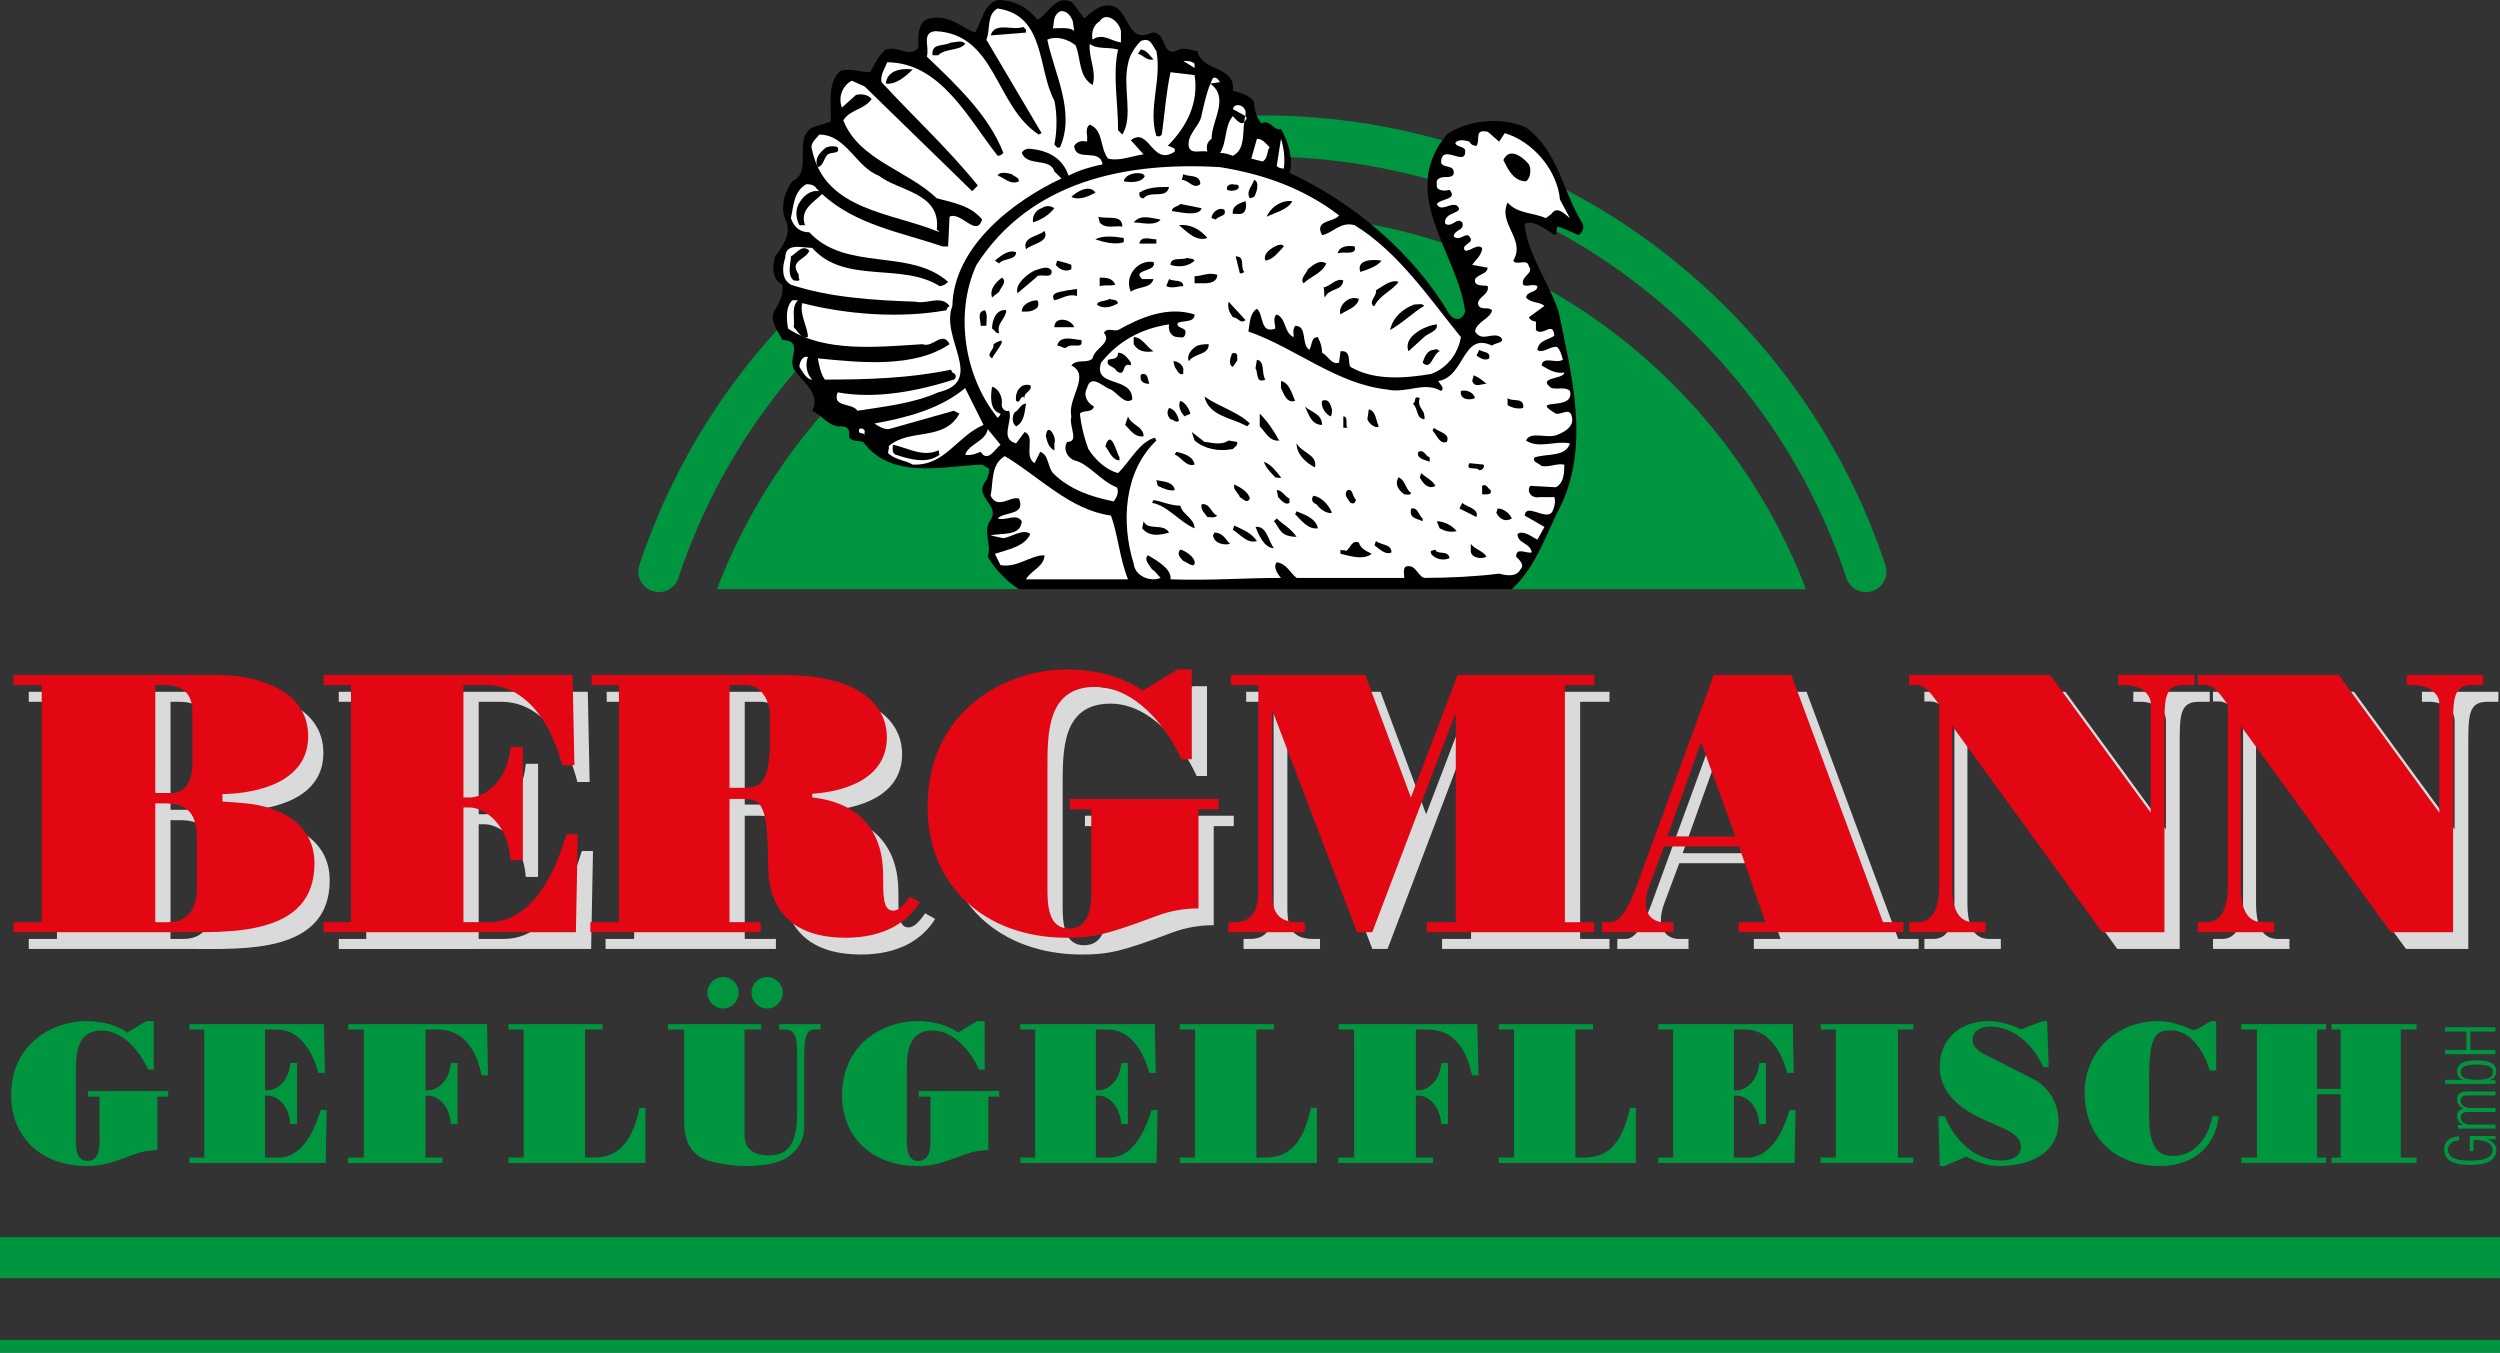 <?xml version="1.0" encoding="utf-8"?>
<!-- Generator: Adobe Illustrator 16.0.0, SVG Export Plug-In . SVG Version: 6.00 Build 0)  -->
<!DOCTYPE svg PUBLIC "-//W3C//DTD SVG 1.1//EN" "http://www.w3.org/Graphics/SVG/1.1/DTD/svg11.dtd">
<svg version="1.1" id="Ebene_1" xmlns="http://www.w3.org/2000/svg" xmlns:xlink="http://www.w3.org/1999/xlink" x="0px" y="0px"
	 width="176.5px" height="95.5px" viewBox="0 0 176.5 95.5" enable-background="new 0 0 176.5 95.5" xml:space="preserve">
<rect x="0" y="0" width="176.5" height="95.5" fill="#333333" stroke="none"/>
<g>
	<path fill="none" stroke="#009640" stroke-width="2.9" stroke-linecap="round" stroke-miterlimit="3.864" d="M46.518,40.351
		C52.436,22.487,69.275,9.6,89.125,9.6s36.689,12.887,42.607,30.751"/>
	<path fill-rule="evenodd" clip-rule="evenodd" fill="#DADADA" d="M12.038,57.905h0.628c1.31,0,2.306,0.393,2.306,2.41v3.432
		c0,0.733-0.052,2.541-2.043,2.541h-0.891V57.905L12.038,57.905z M12.038,49.547h0.603c1.336,0,2.017,0.576,2.017,1.939v3.642
		c0,1.179-0.472,2.043-1.493,2.043h-1.126V49.547L12.038,49.547z M13.557,66.996c3.642,0,9.72,0.341,9.72-4.847
		c0-2.777-2.384-4.009-4.821-4.244c-0.55-0.053-1.126-0.105-1.677-0.131V57.25c2.568-0.053,6.052-0.891,6.052-4.087
		c0-3.354-3.72-4.323-6.419-4.323H2.03v0.707h1.991v16.741H2.03v0.708H13.557L13.557,66.996z"/>
	<path fill="#DADADA" d="M41.734,66.996l0.131-6.917h-0.786c-1.441,4.742-3.51,6.209-5.501,6.209h-1.782v-8.095h0.445
		c0.813,0,2.646,0.864,2.882,3.72h0.865v-7.99h-0.865c-0.236,2.698-2.069,3.563-2.882,3.563h-0.445v-7.938h1.598
		c2.856,0,4.637,2.777,5.371,5.659h0.864l-0.131-6.366h-17.58v0.707h1.938v16.741h-1.938v0.708H41.734L41.734,66.996z"/>
	<path fill-rule="evenodd" clip-rule="evenodd" fill="#DADADA" d="M52.579,49.547h1.179c1.048,0,1.677,1.101,1.677,2.148v1.625
		c0,3.144-0.629,3.484-1.86,3.484h-0.996V49.547L52.579,49.547z M44.771,66.288h-2.018v0.708H54.78v-0.708h-2.201v-8.697h0.917
		c1.362,0,1.781,0.34,1.808,4.716c0.026,3.484,2.096,5.082,5.476,5.082c2.62,0,4.323-1.021,5.24-2.515l-0.707-0.394
		c-0.262,0.367-0.682,0.996-1.179,0.996c-0.733,0-0.708-1.101-0.708-2.489c0-3.144-1.677-5.135-5.004-5.502v-0.262
		c2.384-0.157,5.266-1.101,5.266-3.982c0-2.279-1.939-4.401-7.31-4.401H42.833v0.707h1.939V66.288L44.771,66.288z"/>
	<path fill="#DADADA" d="M81.758,49.94c-1.598-1.074-3.485-1.493-5.397-1.493c-4.191,0-9.798,2.803-9.798,9.72
		c0,5.502,4.008,9.222,9.825,9.222c1.834,0,2.803-0.209,6.288-1.52c0.969-0.366,1.938-0.55,3.013-0.55v-6.995h1.415v-0.733H76.597
		v0.733h1.519v4.716c0,1.284,0.262,3.694-1.598,3.694c-1.415,0-1.494-1.65-1.494-2.726v-8.488c0-2.541-0.052-5.843,3.38-5.843
		c2.777,0,5.03,2.777,6.078,5.109h0.733v-6.34h-0.996L81.758,49.94L81.758,49.94z"/>
	<path fill="#DADADA" d="M111.559,49.547h2.07V48.84h-9.641l-3.303,8.646l-3.221-8.646H87.98v0.707h1.938v14.567
		c0,0.838-0.184,2.174-1.624,2.174h-0.498v0.708h5.397v-0.708h-0.498c-1.754,0-1.807-1.23-1.807-2.227V51.434h0.053l5.947,15.563
		h1.072l5.844-15.379h0.053v14.671h-2.045v0.708h11.816v-0.708h-2.07V49.547L111.559,49.547z"/>
	<path fill-rule="evenodd" clip-rule="evenodd" fill="#DADADA" d="M123.588,60.236h-4.795l2.383-6.654L123.588,60.236
		L123.588,60.236z M119.211,66.996v-0.708h-0.707c-0.682,0-1.729-0.576-0.996-2.541l1.049-2.803h5.293l1.859,5.344h-1.887v0.708
		h11.633v-0.708h-1.441l-6.471-17.448h-5.475l-5.398,14.776c-0.418,1.127-1.047,2.672-1.887,2.672h-0.602v0.708H119.211
		L119.211,66.996z"/>
	<path fill="#DADADA" d="M141.258,66.996v-0.708h-0.838c-1.258,0-1.52-1.283-1.52-2.488V52.43l10.584,14.566h4.402V52.717
		c0-2.148-0.027-3.17,1.336-3.17h0.785V48.84h-5.396v0.707h0.523c0.971,0,1.781,0.576,1.781,1.311v7.702l-7.1-9.72h-9.955v0.682
		h0.393c0.813,0,1.23,0.76,1.729,1.414V63.8c0,1.205-0.34,2.488-1.467,2.488h-0.654v0.708H141.258L141.258,66.996z"/>
	<path fill="#DADADA" d="M161.635,66.996v-0.708h-0.838c-1.258,0-1.52-1.283-1.52-2.488V52.43l10.584,14.566h4.402V52.717
		c0-2.148-0.025-3.17,1.336-3.17h0.787V48.84h-5.398v0.707h0.525c0.969,0,1.781,0.576,1.781,1.311v7.702l-7.102-9.72h-9.955v0.682
		h0.393c0.813,0,1.232,0.76,1.73,1.414V63.8c0,1.205-0.342,2.488-1.469,2.488h-0.654v0.708H161.635L161.635,66.996z"/>
	<path fill-rule="evenodd" clip-rule="evenodd" fill="#E30613" d="M10.963,56.721h0.628c1.31,0,2.306,0.393,2.306,2.41v3.433
		c0,0.733-0.052,2.541-2.043,2.541h-0.891V56.721L10.963,56.721z M10.963,48.363h0.603c1.336,0,2.017,0.576,2.017,1.938v3.642
		c0,1.179-0.471,2.044-1.493,2.044h-1.126V48.363L10.963,48.363z M12.482,65.812c3.642,0,9.72,0.341,9.72-4.847
		c0-2.777-2.384-4.009-4.82-4.244c-0.55-0.053-1.127-0.104-1.677-0.131v-0.524c2.568-0.052,6.052-0.891,6.052-4.087
		c0-3.354-3.72-4.323-6.419-4.323H0.955v0.708h1.991v16.741H0.955v0.707H12.482L12.482,65.812z"/>
	<path fill="#E30613" d="M40.659,65.812l0.131-6.916h-0.786c-1.44,4.741-3.51,6.209-5.501,6.209h-1.782v-8.096h0.445
		c0.813,0,2.646,0.864,2.882,3.721h0.865v-7.991h-0.865c-0.236,2.698-2.069,3.563-2.882,3.563h-0.445v-7.938h1.598
		c2.856,0,4.637,2.777,5.371,5.658h0.864l-0.131-6.366h-17.58v0.708h1.938v16.741h-1.938v0.707H40.659L40.659,65.812z"/>
	<path fill-rule="evenodd" clip-rule="evenodd" fill="#E30613" d="M51.504,48.363h1.179c1.048,0,1.677,1.1,1.677,2.148v1.624
		c0,3.144-0.628,3.484-1.86,3.484h-0.996V48.363L51.504,48.363z M43.696,65.104h-2.017v0.707h12.025v-0.707h-2.201v-8.698h0.917
		c1.362,0,1.781,0.341,1.808,4.716c0.026,3.484,2.096,5.083,5.476,5.083c2.62,0,4.323-1.022,5.24-2.516l-0.707-0.393
		c-0.262,0.366-0.682,0.995-1.179,0.995c-0.733,0-0.708-1.101-0.708-2.489c0-3.144-1.677-5.135-5.004-5.501v-0.263
		c2.384-0.157,5.266-1.101,5.266-3.982c0-2.279-1.939-4.401-7.31-4.401H41.758v0.708h1.938V65.104L43.696,65.104z"/>
	<path fill="#E30613" d="M80.683,48.756c-1.598-1.074-3.484-1.493-5.397-1.493c-4.191,0-9.798,2.804-9.798,9.72
		c0,5.502,4.009,9.223,9.825,9.223c1.834,0,2.803-0.21,6.288-1.52c0.969-0.367,1.938-0.551,3.013-0.551V57.14h1.415v-0.733H75.522
		v0.733h1.52v4.716c0,1.284,0.262,3.694-1.598,3.694c-1.415,0-1.494-1.65-1.494-2.725v-8.488c0-2.542-0.052-5.843,3.38-5.843
		c2.777,0,5.03,2.777,6.078,5.108h0.733v-6.34h-0.996L80.683,48.756L80.683,48.756z"/>
	<path fill="#E30613" d="M110.484,48.363h2.07v-0.708h-9.643l-3.301,8.646l-3.223-8.646h-9.484v0.708h1.938V62.93
		c0,0.839-0.184,2.175-1.624,2.175h-0.498v0.707h5.397v-0.707h-0.498c-1.756,0-1.809-1.231-1.809-2.228V50.25h0.053l5.947,15.562
		h1.074l5.842-15.379h0.053v14.672h-2.043v0.707h11.816v-0.707h-2.07V48.363L110.484,48.363z"/>
	<path fill-rule="evenodd" clip-rule="evenodd" fill="#E30613" d="M122.512,59.052h-4.795l2.385-6.653L122.512,59.052
		L122.512,59.052z M118.137,65.812v-0.707h-0.707c-0.682,0-1.73-0.576-0.996-2.541l1.049-2.804h5.291l1.861,5.345h-1.887v0.707
		h11.633v-0.707h-1.441l-6.471-17.449h-5.477l-5.396,14.776c-0.42,1.127-1.049,2.673-1.887,2.673h-0.604v0.707H118.137
		L118.137,65.812z"/>
	<path fill="#E30613" d="M140.184,65.812v-0.707h-0.84c-1.258,0-1.52-1.284-1.52-2.489V51.244l10.586,14.567h4.4V51.533
		c0-2.148-0.025-3.17,1.336-3.17h0.787v-0.708h-5.398v0.708h0.525c0.969,0,1.781,0.576,1.781,1.31v7.703l-7.1-9.721h-9.957v0.682
		h0.395c0.811,0,1.23,0.76,1.729,1.415v12.863c0,1.205-0.342,2.489-1.467,2.489h-0.656v0.707H140.184L140.184,65.812z"/>
	<path fill="#E30613" d="M160.561,65.812v-0.707h-0.838c-1.258,0-1.52-1.284-1.52-2.489V51.244l10.584,14.567h4.402V51.533
		c0-2.148-0.027-3.17,1.336-3.17h0.785v-0.708h-5.396v0.708h0.523c0.969,0,1.781,0.576,1.781,1.31v7.703l-7.1-9.721h-9.955v0.682
		h0.393c0.813,0,1.23,0.76,1.729,1.415v12.863c0,1.205-0.34,2.489-1.467,2.489h-0.654v0.707H160.561L160.561,65.812z"/>
	<path fill="#009640" d="M8.993,72.897c-0.863-0.58-1.881-0.806-2.914-0.806c-2.263,0-5.29,1.514-5.29,5.247
		c0,2.971,2.164,4.979,5.304,4.979c0.99,0,1.514-0.113,3.395-0.82c0.523-0.198,1.047-0.297,1.626-0.297v-3.777h0.764v-0.396H6.206
		v0.396h0.82v2.546c0,0.693,0.142,1.995-0.863,1.995c-0.764,0-0.806-0.892-0.806-1.472v-4.582c0-1.373-0.028-3.154,1.825-3.154
		c1.5,0,2.716,1.499,3.281,2.758h0.396v-3.423h-0.538L8.993,72.897L8.993,72.897z"/>
	<path fill="#009640" d="M22.992,82.106l0.071-3.734h-0.424c-0.778,2.561-1.896,3.353-2.971,3.353h-0.961v-4.371h0.24
		c0.438,0,1.429,0.467,1.556,2.009h0.466v-4.314h-0.466c-0.127,1.457-1.118,1.924-1.556,1.924h-0.24v-4.286h0.862
		c1.542,0,2.504,1.499,2.9,3.056h0.467l-0.071-3.438h-9.491v0.382h1.047v9.039h-1.047v0.382H22.992L22.992,82.106z"/>
	<path fill="#009640" d="M31.241,82.106v-0.382h-1.202v-4.371h0.24c0.438,0,1.429,0.467,1.556,2.009h0.466v-4.314h-0.466
		c-0.127,1.457-1.118,1.924-1.556,1.924h-0.24v-4.286h0.849c1.188,0,2.56,0.594,3.112,3.226h0.453l-0.071-3.607h-9.788v0.382h1.089
		v9.039h-1.118v0.382H31.241L31.241,82.106z"/>
	<path fill="#009640" d="M45.571,82.106v-3.89h-0.41c-0.424,1.768-1.075,3.508-3.211,3.508H41.3v-9.039h1.245v-0.382h-6.648v0.382
		h1.075v9.039h-1.075v0.382H45.571L45.571,82.106z"/>
	<path fill-rule="evenodd" clip-rule="evenodd" fill="#009640" d="M51.047,68.979c-0.608,0-1.104,0.495-1.104,1.104
		s0.495,1.117,1.104,1.117s1.104-0.509,1.104-1.117S51.656,68.979,51.047,68.979L51.047,68.979z M54.159,68.979
		c-0.608,0-1.103,0.495-1.103,1.104s0.495,1.117,1.103,1.117c0.608,0,1.104-0.509,1.104-1.117S54.768,68.979,54.159,68.979
		L54.159,68.979z M47.158,72.686h1.146v6.535c0,2.122,1.203,2.645,2.15,2.843c0.608,0.127,1.344,0.255,2.221,0.255
		c1.288,0,2.207-0.227,2.66-0.467c0.961-0.509,1.442-1.302,1.442-2.376v-5.05c0-1.429,0.297-1.74,0.679-1.74h0.467v-0.382h-2.914
		v0.382h0.368c0.651,0,0.905,0.34,0.905,1.669v4.159c0,2.518-0.806,3.055-2.051,3.055c-0.962,0-1.669-0.438-1.669-1.414v-7.469
		h1.174v-0.382h-6.577V72.686L47.158,72.686z"/>
	<path fill="#009640" d="M67.654,72.897c-0.863-0.58-1.881-0.806-2.914-0.806c-2.263,0-5.29,1.514-5.29,5.247
		c0,2.971,2.164,4.979,5.304,4.979c0.99,0,1.514-0.113,3.395-0.82c0.523-0.198,1.046-0.297,1.626-0.297v-3.777h0.764v-0.396h-5.672
		v0.396h0.82v2.546c0,0.693,0.142,1.995-0.863,1.995c-0.764,0-0.806-0.892-0.806-1.472v-4.582c0-1.373-0.028-3.154,1.825-3.154
		c1.5,0,2.716,1.499,3.281,2.758h0.396v-3.423h-0.538L67.654,72.897L67.654,72.897z"/>
	<path fill="#009640" d="M81.653,82.106l0.071-3.734H81.3c-0.778,2.561-1.896,3.353-2.971,3.353h-0.961v-4.371h0.24
		c0.438,0,1.429,0.467,1.556,2.009h0.466v-4.314h-0.466c-0.127,1.457-1.118,1.924-1.556,1.924h-0.24v-4.286h0.862
		c1.542,0,2.504,1.499,2.9,3.056h0.467l-0.071-3.438h-9.491v0.382h1.047v9.039h-1.047v0.382H81.653L81.653,82.106z"/>
	<path fill="#009640" d="M92.971,82.106v-3.89h-0.41c-0.424,1.768-1.074,3.508-3.211,3.508H88.7v-9.039h1.244v-0.382h-6.647v0.382
		h1.075v9.039h-1.075v0.382H92.971L92.971,82.106z"/>
	<path fill="#009640" d="M101.164,82.106v-0.382h-1.203v-4.371h0.24c0.438,0,1.428,0.467,1.557,2.009h0.467v-4.314h-0.467
		c-0.129,1.457-1.119,1.924-1.557,1.924h-0.24v-4.286h0.848c1.189,0,2.561,0.594,3.113,3.226h0.453l-0.072-3.607h-9.787v0.382h1.088
		v9.039h-1.117v0.382H101.164L101.164,82.106z"/>
	<path fill="#009640" d="M115.494,82.106v-3.89h-0.41c-0.424,1.768-1.076,3.508-3.211,3.508h-0.65v-9.039h1.244v-0.382h-6.648v0.382
		h1.076v9.039h-1.076v0.382H115.494L115.494,82.106z"/>
	<path fill="#009640" d="M126.699,82.106l0.07-3.734h-0.424c-0.779,2.561-1.896,3.353-2.971,3.353h-0.963v-4.371h0.24
		c0.439,0,1.43,0.467,1.557,2.009h0.467v-4.314h-0.467c-0.127,1.457-1.117,1.924-1.557,1.924h-0.24v-4.286h0.863
		c1.541,0,2.504,1.499,2.9,3.056h0.467l-0.072-3.438h-9.49v0.382h1.047v9.039h-1.047v0.382H126.699L126.699,82.106z"/>
	<polygon fill="#009640" points="135.074,82.106 135.074,81.725 134,81.725 134,72.686 135.074,72.686 135.074,72.304 
		128.539,72.304 128.539,72.686 129.613,72.686 129.613,81.725 128.539,81.725 128.539,82.106 135.074,82.106 	"/>
	<path fill="#009640" d="M140.764,74.765c-0.566-0.297-1.5-0.608-1.5-1.372c0-0.636,0.664-0.919,1.203-0.919
		c1.781,0,3.082,1.329,3.789,2.857h0.383l-0.113-3.239h-0.324l-1.529,0.58c-0.707-0.34-1.471-0.58-2.262-0.58
		c-1.98,0-3.467,1.188-3.467,3.253c0,1.542,1.047,2.772,3.098,3.692l1.076,0.48c0.637,0.283,1.555,0.637,1.555,1.471
		c0,0.708-0.764,0.948-1.357,0.948c-1.924,0-3.311-1.457-4.018-3.126h-0.451l0.098,3.508h0.354l1.527-0.665
		c0.68,0.368,1.486,0.665,2.264,0.665c2.051,0,4.244-0.75,4.244-3.169c0-1.315-0.777-2.446-1.684-2.913L140.764,74.765
		L140.764,74.765z"/>
	<path fill="#009640" d="M156.465,72.092h-0.369l-0.764,0.438c-0.141,0.085-0.254,0.184-0.424,0.184
		c-0.254,0-0.438-0.155-0.693-0.24c-0.707-0.24-1.131-0.382-1.895-0.382c-2.857,0-5.148,2.149-5.148,5.035
		c0,3.169,2.178,5.191,5.303,5.191c2.236,0,3.904-1.217,4.16-3.508h-0.439c-0.254,1.386-1.188,2.801-2.744,2.801
		c-0.99,0-1.725-0.453-1.725-2.772v-2.73c0-3.111,0.523-3.366,1.57-3.366c1.441,0,2.348,1.627,2.715,2.829h0.453V72.092
		L156.465,72.092z"/>
	<polygon fill="#009640" points="164.217,82.106 164.217,81.725 163.582,81.725 163.582,77.255 165.25,77.255 165.25,81.725 
		164.613,81.725 164.613,82.106 170.611,82.106 170.611,81.725 169.494,81.725 169.494,72.686 170.611,72.686 170.611,72.304 
		164.613,72.304 164.613,72.686 165.25,72.686 165.25,76.873 163.582,76.873 163.582,72.686 164.217,72.686 164.217,72.304 
		158.234,72.304 158.234,72.686 159.338,72.686 159.338,81.725 158.234,81.725 158.234,82.106 164.217,82.106 	"/>
	<path fill="#009640" d="M174.633,80.482h0.076c0.832,0,1.262,0.248,1.262,0.695c0,0.477-0.42,0.766-1.572,0.766
		s-1.572-0.289-1.572-0.766c0-0.438,0.359-0.657,0.789-0.657v-0.299c-0.613,0.037-1.059,0.322-1.059,0.956
		c0,0.682,0.564,1.064,1.842,1.064s1.842-0.383,1.842-1.064c0-0.331-0.256-0.63-0.648-0.732v-0.009h0.588v-0.233h-1.816v1.068h0.27
		V80.482L174.633,80.482z"/>
	<path fill="#009640" d="M176.18,79.677v-0.28h-1.781c-0.408,0-0.678-0.224-0.678-0.504c0-0.252,0.164-0.387,0.479-0.387h1.98v-0.28
		h-1.781c-0.408,0-0.678-0.224-0.678-0.504c0-0.252,0.164-0.387,0.479-0.387h1.98v-0.28h-2.025c-0.475,0-0.684,0.229-0.684,0.574
		c0,0.316,0.17,0.518,0.465,0.629v0.01c-0.27,0.037-0.465,0.22-0.465,0.518c0,0.275,0.135,0.499,0.43,0.63v0.01h-0.369v0.252H176.18
		L176.18,79.677z"/>
	<path fill-rule="evenodd" clip-rule="evenodd" fill="#009640" d="M176.18,76.519v-0.252h-0.439v-0.01
		c0.305-0.074,0.5-0.313,0.5-0.606c0-0.546-0.469-0.793-1.387-0.793c-0.914,0-1.383,0.247-1.383,0.793
		c0,0.309,0.18,0.519,0.459,0.579v0.009h-1.313v0.28H176.18L176.18,76.519z M174.854,76.238c-0.979,0-1.133-0.256-1.133-0.541
		c0-0.28,0.154-0.541,1.133-0.541c0.982,0,1.137,0.261,1.137,0.541C175.99,75.982,175.836,76.238,174.854,76.238L174.854,76.238z"/>
	<polygon fill="#009640" points="176.18,72.825 176.18,72.527 172.617,72.527 172.617,72.825 174.135,72.825 174.135,74.127 
		172.617,74.127 172.617,74.426 176.18,74.426 176.18,74.127 174.404,74.127 174.404,72.825 176.18,72.825 	"/>
	<line fill="none" stroke="#009640" stroke-miterlimit="3.864" x1="176.5" y1="95.1" x2="0" y2="95.1"/>
	<line fill="none" stroke="#009640" stroke-width="2.9" stroke-miterlimit="3.864" x1="176.5" y1="88.791" x2="0" y2="88.791"/>
	<path fill="#009640" d="M89.057,15.115c17.557,0,32.543,11,38.443,26.485l-76.882-0.009C56.52,26.111,71.504,15.115,89.057,15.115
		L89.057,15.115z"/>
	<path d="M73.238,1.4c0.8-0.4,1.3-1.9,2.5-1.2l0.8,1.1c0.6-0.5,1.3-1.2,2.2-0.8c1,0.5,0.9,2.6,2.6,1.8c1.1-0.1,0.6,1.9,1.9,1.2
		c0.4-0.2,0.9,0.1,1.3,0.1c0.3,1.5,2.7,1,2.5,2.8c0.6,0.2,1.2,0.3,1.5,0.8c0,0.6,0.2,1.1,0.5,1.5c0.701-0.3,0.9,0.6,1.4,0.4
		c0.5,0.9,0.9,2.1,0.6,3.1c4.5,2.1,8.701,5.6,11.301,10c0.4,0.5,0.9,0.4,1.1-0.2c-0.5-4.1-4.799-8.3-1.299-12.5
		c1.398-1,3.799-1.3,5.6-0.5c2.299,1.7,2.6,4.6,4,6.8c0.1,0.3,0,0.6-0.301,0.8c-0.5-0.2-1-0.5-1.5-0.6l-0.1,0.6
		c-0.699-0.3-1.4-1.1-2.199-0.8c0.199,2.2,1.699,4.1,2.398,6.2c0.9,4.4,2.201,9.3,0.201,13.6c-1.1,2.1-1.701,4.3-3.5,6H71.938
		c-0.8-0.5-1.7-1.4-2.2-2.3c0.3-0.9-0.4-1.8,0.2-2.6c0.7-1.1-1.3-1.6-0.3-2.8c0.1-0.2,0.2-0.5,0.2-0.8l-0.5-0.3
		c-2.8,0.1-6.4,1.1-8.4-1.6c-0.3-0.1-0.9,0-1-0.4c0.1-0.4-0.1-0.7-0.5-0.7c-0.9,0.1-1.4-0.8-2.1-1.1c0.6-1.1-0.5-1.9-1.1-2.7
		c-0.9-0.8,0.7-2.2-1-2.3c-0.3-0.6-0.9-1.3-0.6-2c0.4-0.6,0.7-1.3,0.6-1.9c-0.8-0.4-0.7-1.4-0.5-2c0.5-0.7,1.1-1.5,0.8-2.4
		c-0.5-0.9-0.2-2.1,0.4-2.9c1.5-0.7,0-2.9,1.4-3.8l1.3-0.4c0.1-1.2-0.3-2.7,0.7-3.6c0.7-0.2,1.4,0.1,2.1,0.1
		c0.3-0.5,0.5-1.1,1.1-1.6c0.9-0.3,1.6,0.6,2.3-0.1c0-0.8-0.1-1.9,0.8-2.1c1.3-0.3,2.2,0.6,3.2,1c0.5-0.8,0.6-2,1.6-2.3
		C71.538,0,72.538,0.5,73.238,1.4L73.238,1.4z"/>
	<path fill="#FFFFFF" d="M74.438,7.1c0.2,0.9,0.2,2.2,0,3.1c0.1,0.1,0.2,0.3,0.4,0.2c1.1-2.5-0.4-5.2-0.9-7.6c0.7-0.3,1.5,0,2,0.4
		c0.4,1,0.2,2.2,1.2,2.8c0.3-1-0.3-1.9-0.2-2.9c0.5,0.4,1.3,0.2,2,0.4c-0.4,1.7,0,3.8,0,5.7l0.3,0.3c0.8-1.3,0-3.3,0.4-5
		c0.1-0.6,0.5-1.2,0.9-1.6c0.7-0.3,0.8,0.3,1.1,0.7c0.4,2-0.6,4.1,0,6c0.3,0.1,0.4-0.1,0.4-0.2c0.2-1.5,0.3-2.9,0.6-4.3l1.7,0.2
		c0.3,1.9-0.5,3.6-1.9,5c0.1,0,0.3,0.1,0.5,0.2v0.2c-1.6,1.1-1.8-1.8-3.1-0.8l0.9,1c-0.8,0.1-1.7,0.5-2.5,0.3
		c-0.6-0.7-0.3-2-1.3-2.4c-0.4,0.3-0.1,0.8-0.2,1.2c-0.4-0.1-0.7,0-0.9,0.3c0.1,1.2,1.8,0.1,2,1.3c-0.9,0.2-1.6,0.4-2.4,0.8
		c-0.4-1.2-1.4-1.8-2.8-1.9c-0.2,0-0.4,0.1-0.5,0.3c0.4,1,2,0.3,2.3,1.3l0.5,0.5c-3.4,1.6-7.6,4.8-7.7,9c-0.9,2.3,2.4,5.3-1,6.1
		c-1.8,0.8-3.8,1-5.7,1.3c-0.4-0.6-1.8-0.2-1.4-1.3c2.7,0.5,5.7-0.1,8.2-0.9c0.2-0.1,0.2-0.4-0.1-0.5l-0.1-0.2
		c-2.9,0.6-5.8,0.7-8.9,0.7c-0.3-0.4-0.4-1-0.5-1.5c3,0.3,6.8,0.7,9.3-1c-0.5-1-1.2,0.3-1.9,0c-3.2,0.2-6.9,0.6-9.5-1.1
		c-0.1-0.6-0.2-1.5,0.3-2h0.4c-0.5,0.5-0.2,1.3-0.3,1.9c0.3,0.3,0.5,0.8,1,0.7c0-0.7-0.6-1.6-0.4-2.4c3.1,0.8,6.9,1.1,10.2,0.5
		c0-0.2,0.1-0.2,0.2-0.3c-0.6-0.8-1.6-0.1-2.4-0.3c-3-0.1-6.1-0.3-8.8-1.2c-0.7-0.4-0.6-1.3-0.4-1.9c0-1.1,1.2-0.7,1.9-0.7
		c2.3,2.6,6.3,1,9,2.7c0.2,0,0.4-0.1,0.6-0.3c-2.7-2.4-7.2-0.7-9.8-3.5c-0.7,0-1.1-0.4-1.3-1c0.2-0.9,0.2-1.9,1.1-2.4
		c0.3,0,0.6,0.1,0.7,0.3l0.2,0.2c-0.7-0.1-1.2,0.4-1.5,1c-0.2,0.5-0.1,1,0.1,1.4h0.4c-0.4-1.1,0.6-1.6,1.2-2.2
		c2.4,2.2,5.6,2.7,8.5,3.7h0.4l0.1-2.1c0.8-0.4,1.9,1.5,2.3,0.2c-0.8-1-2.1-1.2-3.2-1.5c-2.1-2-5.5-2.7-6.6-5.5
		c0.5-0.8,1.4-0.7,2-1.5c-0.2-0.3-0.7-0.4-1.1-0.3l-1,0.9c-0.3-0.8,0.1-1.6,0.7-1.9l0.9,0.4l7.6,7.4l0.4-0.4
		c-2.1-2.6-4.5-4.8-6.8-7.3c-0.1-0.5,0.2-0.9,0.4-1.4c3.8,0,5.8,4.1,7.8,6.6c0.2,0,0.3-0.1,0.4-0.2c-1-2.6-3.2-4.7-5.4-6.8
		c0.2-0.7-0.4-1.7,0.6-1.8c4.3,0.2,4.2,5.3,7.3,7.3l0.2-0.1l-3.9-6.6c0.3-0.7,0-1.8,0.8-2.2C73.838,1.1,73.238,4.9,74.438,7.1
		L74.438,7.1z"/>
	<path fill="#FFFFFF" d="M75.738,1.5l0.1,0.7c-0.2-0.3-1.1-0.2-1.5-0.2c0.1-0.5,0-0.9,0.5-1.2C75.338,0.7,75.638,1.2,75.738,1.5
		L75.738,1.5z"/>
	<path fill="#FFFFFF" d="M79.138,2.4V3c-0.7-0.1-1.3-0.7-2-0.2c-0.1-0.4,0-1,0.5-1.3C78.138,0.7,79.238,1.7,79.138,2.4L79.138,2.4z"
		/>
	<path d="M72.438,2.1v0.2l-2.5,0.2c0.3-1,1.6-0.3,2.3-0.6L72.438,2.1L72.438,2.1z"/>
	<path d="M68.138,3.1c-0.4,0.5-1.4,0.3-1.9,0.8h-0.4c-0.1-0.9,0.8-0.6,1.3-0.9C67.438,3,67.938,2.8,68.138,3.1L68.138,3.1z"/>
	<path d="M81.438,4.2c-0.5,0.1-0.7-0.3-1.1-0.4l0.2-0.3C80.938,3.5,81.238,4,81.438,4.2L81.438,4.2z"/>
	<path fill="#FFFFFF" d="M84.338,4.5v0.3l-0.8-0.5C83.837,4.3,84.138,4.3,84.338,4.5L84.338,4.5z"/>
	<path d="M64.438,4.9c-0.5,0.5-1.2,1.1-1.9,1C62.638,5,63.538,4.8,64.438,4.9L64.438,4.9z"/>
	<path fill="#FFFFFF" d="M86.138,5.8l-0.7,0.1c1.4,1,0.1,2.6,0.1,3.9c-0.3,0.2-0.4,0.5-0.3,0.9c-0.5-0.1-1.1,0.2-1.3-0.3
		c-0.2-0.9,0.8-1.5,0.9-2.3c0.2-0.9,0.4-1.8,0.8-2.6C85.938,5.4,86.038,5.7,86.138,5.8L86.138,5.8z"/>
	<path fill="#FFFFFF" d="M87.938,8.1c-0.3,1,0.1,2.4-0.9,2.9c-0.3-0.1-0.5-0.2-0.9-0.2c0.5-0.8,0.3-1.9,0.9-2.6
		c0.2,0.2,0.4,0.5,0.7,0.5c0.1-0.1,0.4-0.3,0.2-0.5l-0.9-0.5C87.138,7.2,88.038,7.4,87.938,8.1L87.938,8.1z"/>
	<path fill="#FFFFFF" d="M105.838,10l0.4-0.6c2,0.6,3.699,2.6,3.898,4.7l0.701,1.3c-0.4-0.3-0.9-0.9-1.301-0.3l-0.398,0.3
		c-0.9-0.4-2.002-0.3-2.701-1.1c-0.699,1.5,1.301,2.6,0.4,4.1c0.199,0.4,1-0.2,1.1,0.4c0.4,0.5-0.6,0.7-0.4,1.3
		c0.201,0.2,0.701-0.1,1,0.1c0,0.5-0.699,0.3-0.799,0.8c0.299,0.4,1,0.3,1.299,0.6l-1.1,0.8c0.1,0.2,0.301,0.3,0.5,0.3v0.6
		c0.5,0.5,1.201-0.7,1.301,0.4c-0.4,0.3-1.102,0.3-1.201,1c0.4,0.3,0.9-0.3,1.4-0.2c0.199,0.2,0.301,0.5,0.4,0.9
		c-0.5,0.3-1.4-0.3-1.5,0.4c0.5,0.3,1,0.6,1.6,0.5c0,0.5-2,0.3-0.9,1.1c0.5,0.1,1-0.1,1.301,0.2c0.4,1.5-3,0.4-1,1.6
		c0.4,0.1,0.9-0.4,1.1,0.1c0.301,0.8-0.5,1.2-1,1.4c-0.699,0.3-1.9-0.3-2.199,0.4c0.898,0.6,2,0,3.1,0.2c-0.301,1-1.699,0.7-2.5,1
		c-0.199,0.3,0.299,0.4,0.5,0.6c0.6,0.1,1-0.2,1.6-0.1c0,0.5,0,1.3-0.6,1.6l-1.801-0.1c-0.299,0.4,0.102,0.9,0.6,0.8h1.102
		c0.1,0.3,0,0.8-0.201,1.1c-0.5,0.5-1.799-0.7-1.898,0.2l1.398,0.8l-0.5,0.9c-0.398-0.2-1-0.7-1.4-0.4c0,0.7,0.9,0.6,1.002,1.3
		c-0.4,0.1-1.102-0.4-1.102,0.3c0.301,0.3,0.602,0.6,0.301,0.9c-0.301,0.6-1.1,0.4-1.5,0.3c-1.6,0.2-3.5,0.3-5.301,0.3
		c-0.5-0.2-0.6-1-1.299-0.8c-0.201,0.2-0.1,0.5-0.1,0.8h-7.602c-0.5-0.4-0.699-1-1.398-1.1c-0.301,0.3,0.1,0.9,0.299,1.1
		c-2.5,0-5.1,0.2-7.8,0.1c0.1-0.7-0.9-1.3-1.6-1.7c-0.3,0.3,0.1,0.7,0.3,1c0.2,0.1,0.4,0.4,0.6,0.6c-0.7,0.3-1.8-0.1-1.9-1
		c-0.9-2.9-0.7-6.5,1.6-8.7l-0.1-0.2c-1.1,0.3-1.7,1.6-2.6,2.5c-0.8-0.2-1.6-0.9-2.1-1.7c-0.3-0.8-0.5-1.6-0.6-2.5
		c0.3-0.3,0.8,0,1-0.5c-0.4-0.2-0.8-0.7-0.5-1.3c0.3-1.1,1.2,0,1.7,0.1c0.5,0.3,1,1.1,1.5,0.7c0-1.7-2.8-0.8-2.2-2.6
		c1.2-1.5,2.8-2.4,4.8-2.7c-0.1,0.5,0.2,0.9,0.6,0.9c0.2,0,0.4,0.1,0.5-0.1c0.3-0.7-0.6-0.4-0.5-0.9c0.4-0.2,1.2,0,1.2-0.6
		c-1.9-0.6-3.8,0.2-5.4,1.1c-0.3,0.1-0.8-0.2-1,0.2c0.6,0.7-0.7,1.1-0.8,1.8c-0.4,0.4-1.1,0-1.5,0.5c1.4,0.7-0.3,2.3,0,3.6
		c-0.2,0.7,0.6,1.8-0.3,1.8c-0.3,0.5,0,1.1,0.5,1.3c1,0.2,1.9,1.5,3,1.9c0.2,0.3,0,0.7-0.2,1c-1.5-0.3-3.1-0.8-4.3-2
		c-0.4-0.5-0.3-1.3-0.9-1.5l-0.4,0.8c-0.8-0.5,0.1-1.9-0.7-2.2l-0.6,0.8c-1.2-0.3-0.2-1.6-0.5-2.3c-0.3,0.1-0.6-0.2-0.5-0.6
		c0-0.5-0.3-1-0.7-1.1c-0.1,0.6-0.2,1.7,0.6,1.9c0,0.1-0.1,0.2-0.2,0.3c-2.3-2.8-3.1-7.3-1.5-10.8c3.8-5.9,10.5-7.3,17.2-6.9
		c3.101,0.5,5.899,1.5,8.399,3.4c-0.299,0.5-1.799,0.3-1.199,1.4c0.699-0.1,1.301-1,2.301-0.7c3.1,1.9,5.299,5.2,7.5,7.9
		c-0.201,1.2-1,2.2-2.102,2.6c-1.799,0.3-4,0.5-5.699-0.5c-0.201-0.3,0.1-1.2-0.699-1.1l-0.102,0.8c-0.5,0.2-0.799-0.5-1.199-0.7
		c0-0.4-0.1-0.7-0.301-1.1c-0.5,0-0.398,0.6-0.6,0.9c-0.6-0.4-0.1-1.7-1-1.7c-0.199,0.3-0.1,0.6-0.1,0.8
		c-0.701-0.3-0.5-1.3-1.199-1.6c-0.301,0.2-0.102,0.7-0.102,1c-1.099,0.4-0.799-1-1.299-1.4c-0.5,0.3-0.5,1-0.6,1.6
		c3.399,1.2,6.2,3.7,9.8,4.1c1.4,0.3,2.6-0.6,3.801,0.1c0.299-0.2-0.1-0.5-0.201-0.7c1.9-0.3,1.701-3.5,3.801-2.5
		c0.199-0.2,1-0.2,0.6-0.6c-0.6-0.4-1.299,0.4-1.801-0.4c0.102-0.7,1.102-0.9,1.201-1.5c-0.301-0.3-0.9,0.1-1-0.5
		c0.1-0.5,0.801-0.6,0.699-1.2c-0.199-0.1-1,0.1-0.9-0.5c0.301-0.4,0.801-0.3,0.9-0.8l-1.1-0.2c0.199-0.3,0.701-0.7,0.701-1.2
		c-0.4-0.3-0.701,0.2-1.201,0.2c-0.4-0.5,0.9-0.5,0.201-1.1c-0.4,0-0.602,0.4-1.002,0.1c0-0.5,0.801-0.4,0.602-1
		c-0.4-0.4-0.701,0.4-1.201,0.1c-0.199-0.9,1.5-0.7,0.801-1.3c-0.5-0.2-1.1,0.5-1.4-0.1c0.301-0.4,1.5-0.3,0.9-1
		c-0.301,0.1-1,0.1-0.9-0.4c-0.1-0.4,0.301-0.5,0.6-0.5c0.201,0,0.6,0,0.6-0.3c0-0.6-0.699-0.3-0.898-0.7c0-1.5,1.799,0.4,1.699-0.9
		c-0.1-0.3-0.6-0.2-0.699-0.5c0.199-0.3,0.699-0.2,1-0.1c0.1,0.2,0.299,0.3,0.5,0.3c0.299-0.5-0.201-1.2,0.799-1L105.838,10
		L105.838,10z"/>
	<path fill="#FFFFFF" d="M62.038,12.4c1.4,1.1,4.4,1.2,4.1,3.8l0.2,0.2c-3.3-1.4-8.1-1.5-9-5.8c-0.2-0.5,0.3-0.8,0.5-1.1
		C59.738,9.5,60.438,11.8,62.038,12.4L62.038,12.4z"/>
	<path fill="#FFFFFF" d="M89.639,10.4c-0.201,0.2-0.102,0.8-0.502,1l-0.799-0.2l0.4-1.4C89.137,9.8,89.338,10.1,89.639,10.4
		L89.639,10.4z"/>
	<path fill="#FFFFFF" d="M90.637,11.9c0,0-0.398,0-0.498-0.2l0.299-1.9C90.637,10.4,90.738,11.2,90.637,11.9L90.637,11.9z"/>
	<path d="M59.138,10.4c0.2,0.5-0.4,0.3-0.7,0.5c-0.3,0.3-0.3,0.8-0.7,0.9c-0.3-0.6,0.2-1.1,0.6-1.4
		C58.638,10.3,58.938,10.3,59.138,10.4L59.138,10.4z"/>
	<path d="M107.938,11.6c0.201,0.4,0.1,1-0.199,1.2c-0.9,0-1.301-0.9-1.6-1.5C106.537,10.4,107.438,11,107.938,11.6L107.938,11.6z"/>
	<path d="M71.938,12.8c-0.6,0.3-1.1-0.3-1.5-0.4c0.1-0.3,0.7-0.2,1-0.1C71.638,12.5,71.938,12.5,71.938,12.8L71.938,12.8z"/>
	<path d="M80.837,12.4c-0.2,0.5-1,0.5-1.5,0.4c0.1-0.5,0.9-0.7,1.4-0.5C80.738,12.4,80.738,12.4,80.837,12.4L80.837,12.4z"/>
	<path d="M84.738,12.9V13c-0.5,0.4-0.8-0.3-1.3-0.3l0.1-0.4C83.938,12.5,84.638,12.3,84.738,12.9L84.738,12.9z"/>
	<path d="M88.538,13.9l-0.3,0.1c-0.3-0.5,0.2-0.9,0.3-1.3C88.938,12.8,88.738,13.6,88.538,13.9L88.538,13.9z"/>
	<path d="M87.438,13.3c-0.2,0.2-0.6,0.2-0.8,0.1c-0.1-0.3,0.2-0.4,0.4-0.4C87.138,13.1,87.538,12.9,87.438,13.3L87.438,13.3z"/>
	<path d="M82.538,13.2c-0.2,0.9-1.3,0.2-1.8,0.8c-0.3,0-0.3-0.2-0.3-0.4C81.038,13.2,81.838,13.2,82.538,13.2L82.538,13.2z"/>
	<path d="M77.338,13.6c-0.4,0.2-1.1,0.6-1.7,0.3C76.038,13.5,76.938,13,77.338,13.6L77.338,13.6z"/>
	<path d="M87.938,14.2c0.1,0.5,0,1-0.6,0.9h-0.3C86.938,14.5,87.638,14.3,87.938,14.2L87.938,14.2z"/>
	<path d="M91.238,14.2c-0.301,0.6-1.201,0.8-1.801,1.1C89.639,14.7,90.438,14.1,91.238,14.2L91.238,14.2z"/>
	<path d="M84.838,14.7c-0.2,0.6-1.4,0.3-2.1,0.2c0-0.3,0.4-0.3,0.6-0.5C83.837,14.5,84.338,14.6,84.838,14.7L84.838,14.7z"/>
	<path d="M74.438,14.7c-0.4,0.5-0.9,0.8-1.5,1c-0.1-0.4,0.2-0.9,0.6-1C73.838,14.5,74.138,14.5,74.438,14.7L74.438,14.7z"/>
	<path d="M86.438,14.8c0.2,0.5-0.4,0.4-0.6,0.7l-0.3-0.1C85.538,15,86.038,14.6,86.438,14.8L86.438,14.8z"/>
	<path d="M79.238,16c-0.5-0.1-1.2,0.2-1.6-0.3l-0.1-0.4C78.138,15.5,79.238,15.1,79.238,16L79.238,16z"/>
	<path d="M81.938,15.5c-0.4,0.5-1.4,0.2-1.9,0.2C80.538,15.1,81.238,15.4,81.938,15.5L81.938,15.5z"/>
	<path d="M85.238,16.8c-0.8,0.3-1.5-0.5-2-0.9C84.038,15.8,84.738,16.2,85.238,16.8L85.238,16.8z"/>
	<path d="M72.438,17.6c-0.3-0.9,0.9-0.9,1.3-1.3C74.138,17.1,72.838,17.2,72.438,17.6L72.438,17.6z"/>
	<path d="M79.337,17.1c-0.6,0.2-1.4,0-2-0.2c0.5-0.3,1.4-0.2,2-0.1V17.1L79.337,17.1z"/>
	<path d="M81.638,17.2h-1.2c0.1-0.6,0.8-0.3,1.2-0.3V17.2L81.638,17.2z"/>
	<path d="M90.637,17.4c-0.398,0.4-0.699,0.9-1.299,1c-0.201-0.5,0.4-0.9,0.9-1.1C90.338,17.3,90.537,17.2,90.637,17.4L90.637,17.4z"
		/>
	<path d="M95.639,17.4c0.199,0.7-0.9,0.3-1.201,0.5C94.537,17.4,95.137,17.3,95.639,17.4L95.639,17.4z"/>
	<path d="M57.138,17.7c-0.2,0.6-1.4,0.7-0.8,1.6c0.1,0.1,0,0.3,0.1,0.4c0,0.2-0.2,0.1-0.4,0.1c-0.5-0.4-0.2-1.2-0.2-1.7
		C56.238,17.9,56.638,17.2,57.138,17.7L57.138,17.7z"/>
	<path d="M71.738,17.8c0,0.6-0.9,0.4-1.2,0.8l-0.3-0.2C70.638,18.1,71.138,17.6,71.738,17.8L71.738,17.8z"/>
	<path d="M87.838,19.2c-0.1,0.1-0.2,0.1-0.3,0.1l-0.3-1.2C87.938,18.1,87.538,18.8,87.838,19.2L87.838,19.2z"/>
	<path d="M84.338,18.4c-0.4,0.4-1.1,0.5-1.7,0.3c0-0.6,0.8-0.3,1.2-0.5C83.938,18.3,84.238,18.2,84.338,18.4L84.338,18.4z"/>
	<path d="M97.537,18.4c-0.299,0.4-0.9,0.6-1.5,0.8C95.738,18.3,96.938,18.3,97.537,18.4L97.537,18.4z"/>
	<path d="M75.638,18.7V19c-0.3,0.2-0.8,0.1-1.1-0.3l0.1-0.3C75.038,18.5,75.438,18.6,75.638,18.7L75.638,18.7z"/>
	<path d="M81.438,18.5c0.3,0.7-1.6,0.5-0.8,1.2h0.8c-0.2,0.7-1.1,0.5-1.6,0.9C79.337,19.5,80.338,18.3,81.438,18.5L81.438,18.5z"/>
	<path d="M93.637,18.6c-0.299,0.7-1.1,0.9-1.6,1.4c-0.299-0.3,0.201-0.7,0.301-1C92.738,18.7,93.139,18.3,93.637,18.6L93.637,18.6z"
		/>
	<path d="M74.238,19.1c0.1,0.7-0.9,0.1-1.1,0.5l-1.3,1.1c-0.2-0.6,0.6-1.3,1.2-1.6C73.438,19,73.938,18.7,74.238,19.1L74.238,19.1z"
		/>
	<path d="M85.938,19.4c0,0.5-0.5,0.6-0.9,0.6h-0.7v-0.5C84.838,19.5,85.337,19.2,85.938,19.4L85.938,19.4z"/>
	<path d="M70.538,20.6l-0.5,0.4c-0.2-0.6,0.3-1.1,0.7-1.4C71.138,19.9,70.638,20.3,70.538,20.6L70.538,20.6z"/>
	<path d="M78.738,20.1c-0.3,0.1-0.7,0-1.1,0.1v-0.6C78.038,19.6,78.538,19.6,78.738,20.1L78.738,20.1z"/>
	<path d="M83.538,20.2c-0.4,0-0.8,0.2-1.2,0l0.2-0.5C82.838,19.9,83.538,19.7,83.538,20.2L83.538,20.2z"/>
	<path d="M94.838,19.8c-0.1,0.8-1,0.5-1.301,1.2c-0.1-0.2,0-0.5-0.1-0.7C93.938,20.2,94.338,19.6,94.838,19.8L94.838,19.8z"/>
	<path d="M98.738,19.9c-0.4,0.6-1.301,0.9-1.701,1.7h-0.1c-0.301-0.4,0.301-0.7,0.201-1.1C97.639,20.2,98.238,19.7,98.738,19.9
		L98.738,19.9z"/>
	<path d="M76.038,20.9c-0.6-0.2-1.1,0.2-1.6,0.3c-0.4-0.6,0.6-0.6,0.9-0.7l0.7-0.1V20.9L76.038,20.9z"/>
	<path d="M78.938,21.4c-0.3,0.2-1,0.5-1.5,0.1c0.1-0.3,0.6-0.2,0.9-0.4C78.538,21.2,78.838,21.1,78.938,21.4L78.938,21.4z"/>
	<path d="M95.938,21.1c-0.1,0.6-0.9,0.8-1.299,1.1C94.438,21.7,95.137,20.8,95.938,21.1L95.938,21.1z"/>
	<path d="M73.238,21.2c0.3,0.6-0.4,0.8-0.8,0.8h-0.3C72.138,21.5,72.738,21.2,73.238,21.2L73.238,21.2z"/>
	<path d="M87.938,22.6c-0.4,0.3-0.5-0.2-0.9-0.2c-0.2-0.3-0.4-0.6-0.3-1.1L87.938,22.6L87.938,22.6z"/>
	<path d="M100.537,21.6c-0.699,0.4-1.5,1.2-2.4,1.7c0.201-0.9,0.9-1.5,1.701-1.8C100.139,21.5,100.438,21.4,100.537,21.6
		L100.537,21.6z"/>
	<path d="M69.538,21.9c0.2,0.3,0.1,0.7,0.1,1.1h-0.4C69.238,22.6,68.938,22,69.538,21.9L69.538,21.9z"/>
	<path d="M71.038,21.9c0,0.6-0.7,0.9-0.5,1.6c-0.2,0.1-0.3-0.2-0.5-0.3C70.038,22.6,70.337,21.8,71.038,21.9L71.038,21.9z"/>
	<path d="M75.838,23.1h-1.4C74.438,22.3,75.638,22.5,75.838,23.1L75.838,23.1z"/>
	<path d="M101.438,22.9c0.1,0.5-0.6,0.6-0.9,0.9l-1.1,1C99.037,23.8,100.537,23,101.438,22.9L101.438,22.9z"/>
	<path d="M81.438,24.8c-0.6,0.1-1.1,0-1.4-0.5v-0.5C80.638,23.8,80.938,24.5,81.438,24.8L81.438,24.8z"/>
	<path d="M76.337,24c0.2,0.7-0.7,0.2-1,0.5c-0.2,0.2-0.4-0.1-0.7-0.1C74.837,23.6,75.838,24,76.337,24L76.337,24z"/>
	<path d="M70.038,25.3c-0.5-0.3,0.2-0.6,0.1-1C71.438,23.5,70.238,24.9,70.038,25.3L70.038,25.3z"/>
	<path d="M85.337,24.3c0,0.8-1,0.6-1.4,1.2c-0.2-0.4,0.2-0.9,0.6-1.1C84.838,24.3,85.138,24.3,85.337,24.3L85.337,24.3z"/>
	<path d="M101.639,24.8c-0.502,0.2-0.602,1.4-1.201,0.8c0.1-0.3,0.301-0.9,0.801-0.9C101.438,24.6,101.537,24.7,101.639,24.8
		L101.639,24.8z"/>
	<path d="M105.139,25.3c-0.301,0.2-0.602,0-0.9-0.2l0.199-0.4C104.738,24.9,105.238,24.8,105.139,25.3L105.139,25.3z"/>
	<path d="M79.838,25.6v0.2c-0.7-0.3-0.3,0.9-1,0.4c-0.2-0.4-0.8-0.3-0.6-0.8c0.3-0.1,0.7,0,0.7-0.5
		C79.337,24.9,79.638,25.3,79.838,25.6L79.838,25.6z"/>
	<path d="M87.338,25.2c0.1,0.3-0.2,0.5-0.3,0.7c-0.3-0.1-0.2-0.6-0.1-0.8C86.938,24.8,87.438,24.9,87.338,25.2L87.338,25.2z"/>
	<path fill="#FFFFFF" d="M57.038,25.2c-0.2,0.5-0.1,1.2,0.3,1.6c-0.4,0-0.7-0.6-0.9-0.9C56.438,25.6,56.638,25.1,57.038,25.2
		L57.038,25.2z"/>
	<path d="M89.338,26.8c-0.7,0.3-0.5-0.5-0.7-0.8l0.1-0.6C89.338,25.5,89.037,26.4,89.338,26.8L89.338,26.8z"/>
	<path d="M83.538,26v0.4c-0.3,0.1-0.4-0.2-0.6-0.5l-0.1-0.4C83.138,25.5,83.438,25.7,83.538,26L83.538,26z"/>
	<path d="M81.138,27.1c-0.3,0-0.5-0.1-0.6-0.3c0-0.2-0.1-0.4,0.2-0.4C81.038,26.4,81.038,26.8,81.138,27.1L81.138,27.1z"/>
	<path d="M104.938,27.1c-0.4,0-0.801,0.3-1-0.2l0.1-0.4C104.338,26.6,104.738,26.9,104.938,27.1L104.938,27.1z"/>
	<path d="M91.438,28.3c-0.6,0.2-0.801-0.5-1-0.9v-0.5C91.037,27,91.238,27.9,91.438,28.3L91.438,28.3z"/>
	<path d="M72.738,27.2c0.2,0.4-0.5,0.5-0.4,0.9l-0.1-0.1c-0.3,0.1-0.2,0.5-0.5,0.3C71.638,27.7,72.038,27,72.738,27.2L72.738,27.2z"
		/>
	<path fill="#FFFFFF" d="M69.438,30c-1.9,0.8-2.7,2.9-5,2.8c-0.5-0.3-1.1-0.3-1.6-0.7c-0.3-0.1,0-0.4-0.1-0.6c1.5-1.3,3.9-0.3,5-2.3
		l-0.4-0.2l-4.6,1.3c-0.4,0-0.7-0.2-1-0.4c2.2-0.4,4.6-1,6.4-2.5L69.438,30L69.438,30z"/>
	<path d="M104.137,28.1c-0.398,0.2-1.1,0.1-0.998-0.5C103.537,27.5,104.037,27.7,104.137,28.1L104.137,28.1z"/>
	<path d="M88.238,29.9l-0.2,0.2c-1-0.6-2.7-0.7-3-2.1C86.038,28.7,87.438,29.1,88.238,29.9L88.238,29.9z"/>
	<path d="M100.537,29.2c0,0.2,0.102,0.3,0,0.4c-0.6-0.1-0.398-0.8-0.799-1.1c0.299-0.1,0-0.6,0.5-0.4
		C100.037,28.6,100.438,28.9,100.537,29.2L100.537,29.2z"/>
	<path d="M107.537,28.8c-0.299,0.1-0.799,0-1.1-0.2v-0.5C106.738,28.4,107.639,28,107.537,28.8L107.537,28.8z"/>
	<path d="M84.038,29.2c-0.1,0.1-0.3,0.1-0.4,0.2c-0.3-0.3-0.5-0.8-0.3-1.1C83.638,28.4,83.938,28.8,84.038,29.2L84.038,29.2z"/>
	<path d="M94.037,28.9c0,0.2,0,0.4-0.1,0.5c-0.4-0.2-0.699-0.7-0.6-1.1C93.838,28.1,93.938,28.6,94.037,28.9L94.037,28.9z"/>
	<path d="M72.438,28.5c-0.1,0.5-0.1,1.3-0.7,1.6c-0.3-0.2-0.3-0.7-0.1-1C71.938,29,72.038,28.5,72.438,28.5L72.438,28.5z"/>
	<path d="M93.338,30c-0.801,0-1-0.9-1.201-1.3C92.537,29.1,93.338,29.2,93.338,30L93.338,30z"/>
	<path d="M83.238,29.7c-0.2,0.2-0.4-0.1-0.6-0.1c-0.2-0.2-0.3-0.5-0.1-0.8C82.938,28.9,83.138,29.3,83.238,29.7L83.238,29.7z"/>
	<path d="M97.338,30.1c-0.199,0.2-0.701-0.2-0.801-0.5l0.1-0.7C97.139,29,97.139,29.7,97.338,30.1L97.338,30.1z"/>
	<path d="M90.238,31l0.1,0.1c-0.699,0.1-1-0.6-1.4-1v-0.9C89.438,29.7,89.938,30.4,90.238,31L90.238,31z"/>
	<path d="M80.738,30.8c-0.6,0.1-0.9-0.4-1.3-0.8l0.2-0.6C79.838,30,80.738,30.1,80.738,30.8L80.738,30.8z"/>
	<path d="M95.137,30.2h-0.299v-0.8C95.238,29.4,94.938,30,95.137,30.2L95.137,30.2z"/>
	<path fill="#FFFFFF" d="M61.038,30.5v0.2c-0.1-0.2-0.4,0-0.4-0.3C60.638,30.1,61.138,30.3,61.038,30.5L61.038,30.5z"/>
	<path d="M102.139,31.2c-0.5,0.2-0.701-0.5-1.002-0.8l0.102-0.2C101.537,30.5,102.438,30.6,102.139,31.2L102.139,31.2z"/>
	<path fill="#FFFFFF" d="M70.638,31.4c-0.4,0.3-0.9,1.3-1.4,0.5c-0.3,0.1-0.7,0.3-1.1,0.2c0.3-0.8,1.4-0.9,1.6-1.8L70.638,31.4
		L70.638,31.4z"/>
	<path d="M74.438,31.3v0.5c-0.4-0.2-0.5-0.6-0.6-1C73.938,29.7,74.638,30.9,74.438,31.3L74.438,31.3z"/>
	<path d="M85.038,31.2c0.4,0,1.1,0.3,1.7-0.1l0.6,0.1c0.1,0.2-0.2,0.4-0.3,0.5c-1,0.2-2,0-2.7-0.6l-0.2-0.6L85.038,31.2L85.038,31.2
		z"/>
	<path d="M79.038,32.3v0.2c-0.5,0-0.7-0.6-1-1C78.438,30.2,78.838,32,79.038,32.3L79.038,32.3z"/>
	<path d="M92.838,33c-0.6-0.3-1.301-0.9-1.301-1.7C91.938,32,93.037,32.1,92.838,33L92.838,33z"/>
	<path d="M66.238,31.8c0.1,0,0,0.2,0.1,0.3c-0.9,0.7-2.2,0.3-3.1,0c-0.3-0.1-0.2-0.5-0.2-0.7C64.038,31.6,65.138,32.3,66.238,31.8
		L66.238,31.8z"/>
	<path d="M84.338,32.8c-0.6,0.2-1-0.6-1.4-0.7l0.1-0.2C83.538,32,84.238,32.2,84.338,32.8L84.338,32.8z"/>
	<path d="M100.938,32.3v0.3c-0.199-0.1-1-0.2-0.799-0.7C100.537,31.7,100.639,32.2,100.938,32.3L100.938,32.3z"/>
	<path fill="#FFFFFF" d="M78.438,36.4c0.5,1.4,0.6,3,1.2,4.5h-7.2c0.3-0.6,1.3-0.9,1.3-1.7c-1,0-1.9,0.9-3.1,0.7l-0.4-0.8
		c0.9-0.3,2.1-0.5,2.5-1.4c-0.5-0.4-1.3,0.2-1.9,0.3l-0.9-0.2c0.8-0.2,2.1,0.1,2.2-1c-0.4-0.6-1.1,0-1.7-0.2c0.5-0.5,2-0.2,1.5-1.4
		c-0.6-0.2-1.5,0.8-2-0.2c0.2-1,0-2.2,1-2.8C73.438,33.7,75.538,36,78.438,36.4L78.438,36.4z"/>
	<path d="M90.438,33.7c0,0.1-0.299,0-0.4,0c-0.299-0.3-0.699-0.7-0.799-1.1C89.738,32.8,90.037,33.2,90.438,33.7L90.438,33.7z"/>
	<path d="M104.738,32.8c0.1,0.2-0.1,0.4-0.301,0.4c-0.199-0.3-1,0.1-0.699-0.5L104.738,32.8L104.738,32.8z"/>
	<path d="M101.338,34.3c-0.5,0.3-0.9-0.2-1.1-0.6l0.1-0.3C100.639,33.7,101.137,33.9,101.338,34.3L101.338,34.3z"/>
	<path d="M99.637,34.8c-0.1,0.2-0.299,0.1-0.498,0.1c-0.4-0.3-0.701-0.7-0.4-1.2C99.238,33.9,99.238,34.6,99.637,34.8L99.637,34.8z"
		/>
	<path d="M82.938,34.6c-0.3,0.1-0.8-0.1-1.2-0.3l-0.1-0.4C82.138,34,82.838,34,82.938,34.6L82.938,34.6z"/>
	<path d="M88.238,35.2c-0.2,0.4-0.5,0-0.7-0.1c-0.1-0.3-0.5-0.5-0.4-0.9C87.538,34.4,88.138,34.7,88.238,35.2L88.238,35.2z"/>
	<path d="M105.238,34.6c0.1,0.3-0.201,0.3-0.301,0.3h-0.299v-0.6C104.938,34.1,105.037,34.5,105.238,34.6L105.238,34.6z"/>
	<path d="M95.738,35.3c-0.1,0.2-0.1,0.3-0.4,0.2c-0.201-0.3-0.5-0.6-0.201-0.9C95.537,34.5,95.438,35,95.738,35.3L95.738,35.3z"/>
	<path d="M91.037,35.2v0.3c-0.299,0.2-0.6-0.2-0.799-0.4l-0.1-0.5C90.537,34.6,90.738,35.1,91.037,35.2L91.037,35.2z"/>
	<path d="M94.037,36.2c-0.299,0.1-0.799-0.2-1.1-0.6c-0.299-0.1-0.4-0.4-0.199-0.6C93.338,35.1,93.838,35.7,94.037,36.2L94.037,36.2
		z"/>
	<path d="M83.338,35.7c0.1,0.6,1,0.9,1,1.6c-1-0.4-1.9-1.6-3-1.8l0.1-0.2C82.038,35.4,82.638,35.7,83.338,35.7L83.338,35.7z"/>
	<path d="M104.238,36.5l-1.201-0.6l0.201-0.4C103.537,35.8,104.438,35.9,104.238,36.5L104.238,36.5z"/>
	<path d="M85.938,36.4c-0.2,0.2-0.5,0.1-0.7,0.1c-0.2-0.3-0.5-0.5-0.4-0.9C85.438,35.5,85.538,36.3,85.938,36.4L85.938,36.4z"/>
	<path d="M100.438,36.6v0.2c-0.4-0.2-1-0.2-0.801-0.9C100.139,35.8,100.139,36.4,100.438,36.6L100.438,36.6z"/>
	<path d="M106.738,36.6c-0.5,0.3-0.9,0-1.102-0.4l0.102-0.3C106.139,35.9,106.537,36.2,106.738,36.6L106.738,36.6z"/>
	<path d="M93.037,37.3c-0.699,0.1-1.199-0.6-1.6-1l0.1-0.2C92.037,36.3,92.938,36.6,93.037,37.3L93.037,37.3z"/>
	<path d="M91.537,37.9c-0.398,0-0.9-0.1-1.1-0.4c-0.199-0.2-0.299-0.5-0.5-0.7l0.201-0.2C90.537,37,91.139,37.3,91.537,37.9
		L91.537,37.9z"/>
	<path d="M82.538,37.6c-0.7,0.2-1.4,0.3-1.9-0.3l0.1-0.5C81.038,37.5,82.138,36.9,82.538,37.6L82.538,37.6z"/>
	<path d="M102.838,37.5c-0.5,0.1-0.801,0-1.199-0.2l-0.201-0.5C101.938,36.8,102.537,37.1,102.838,37.5L102.838,37.5z"/>
	<path d="M88.738,38.2c-0.7,0.2-1.2-0.5-1.7-0.8l0.1-0.3C87.738,37.4,88.337,37.6,88.738,38.2L88.738,38.2z"/>
	<path d="M89.938,38.7c-0.699,0-1.1-1-1.299-1.5C89.438,37.1,89.537,38.2,89.938,38.7L89.938,38.7z"/>
	<path d="M86.837,38.4c-0.4,0.1-1.1,0-1.2-0.6l0.1-0.2C86.338,37.6,86.538,38.1,86.837,38.4L86.837,38.4z"/>
	<path d="M98.238,39c-0.4,0.2-0.801-0.2-1.201-0.5l0.102-0.3C97.537,38.5,98.238,38.4,98.238,39L98.238,39z"/>
	<path d="M96.838,39.1c-0.6,0.5-1.701,0.1-2.199,0v-0.3c0.1,0.1,0.299,0,0.398,0.1c0.301-0.2,0.4-0.8,0.9-0.6
		C96.037,38.7,96.438,38.9,96.838,39.1L96.838,39.1z"/>
	<path d="M104.938,39.3c-0.299,0.2-1.1,0.1-1.1-0.4v-0.5C104.137,38.8,104.738,38.9,104.938,39.3L104.938,39.3z"/>
	<path d="M84.338,39.8c-0.1,0.3-0.5-0.1-0.8-0.2c-0.2-0.2-0.5-0.5-0.2-0.8C83.738,38.9,84.438,39.4,84.338,39.8L84.338,39.8z"/>
	<path d="M102.338,39.4c-0.4,0.2-1,0.1-1.301-0.3c-0.1-0.3,0.1-0.2,0.301-0.3C101.438,39.2,102.238,38.8,102.338,39.4L102.338,39.4z
		"/>
</g>
</svg>
